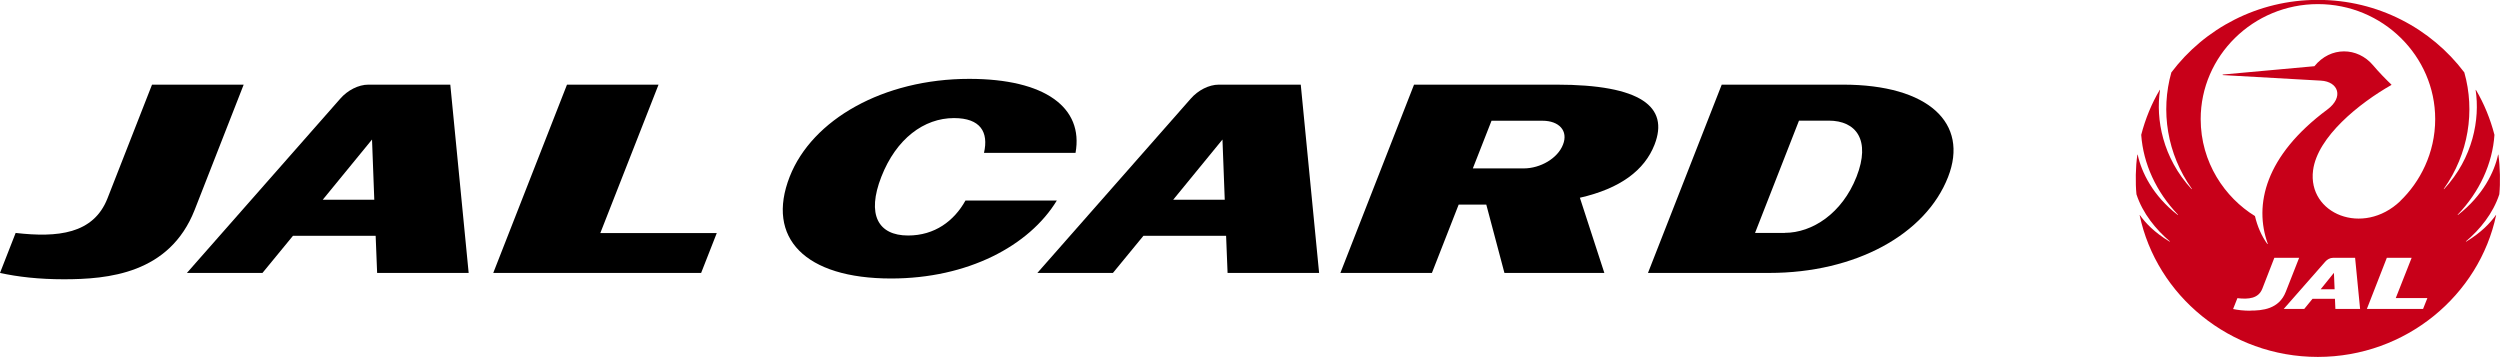 <svg width="168" height="24" viewBox="0 0 168 24" fill="none" xmlns="http://www.w3.org/2000/svg">
<g clip-path="url(#clip0_2504_7356)">
<path d="M155.949 19.439H156.886L156.84 18.334L155.949 19.439Z" fill="#C80019"/>
<path d="M167.954 13.056C168.03 12.295 168.007 11.205 167.893 10.399C167.893 10.384 167.878 10.384 167.87 10.399C167.619 11.563 166.85 13.146 165.175 14.445C165.16 14.452 165.145 14.437 165.16 14.422C166.622 12.892 167.497 11.003 167.627 9.062C167.352 7.995 166.926 6.957 166.386 6.047C166.378 6.032 166.363 6.039 166.363 6.047C166.66 8.01 166.188 10.608 164.246 12.705C164.231 12.72 164.216 12.705 164.224 12.69C165.898 10.332 166.332 7.45 165.602 4.867C163.371 1.911 159.793 -0.008 155.758 -0.008C151.723 -0.008 148.145 1.911 145.915 4.867C145.184 7.45 145.618 10.332 147.293 12.69C147.3 12.705 147.285 12.72 147.27 12.705C145.329 10.6 144.857 8.01 145.153 6.047C145.153 6.032 145.138 6.024 145.131 6.047C144.59 6.957 144.164 7.995 143.89 9.062C144.027 11.003 144.895 12.892 146.356 14.422C146.371 14.437 146.356 14.452 146.341 14.445C144.674 13.153 143.905 11.571 143.654 10.399C143.654 10.384 143.631 10.384 143.631 10.399C143.509 11.205 143.494 12.295 143.57 13.056C143.989 14.348 144.887 15.43 145.808 16.214C145.823 16.229 145.808 16.251 145.793 16.236C144.765 15.609 144.187 14.997 143.798 14.452C143.791 14.445 143.776 14.452 143.783 14.452C144.91 19.842 149.835 23.985 155.758 23.985C161.681 23.985 166.606 19.834 167.741 14.452C167.741 14.437 167.733 14.437 167.725 14.452C167.33 14.997 166.759 15.609 165.731 16.236C165.716 16.244 165.7 16.221 165.716 16.214C166.637 15.438 167.535 14.348 167.954 13.056ZM151.221 20.88C150.772 20.88 150.383 20.835 150.064 20.767L150.353 20.036C151.114 20.126 151.769 20.058 152.028 19.401L152.835 17.326H154.502L153.604 19.61C153.147 20.782 152.02 20.872 151.221 20.872M156.938 20.76L156.908 20.081H155.4L154.845 20.76H153.467L156.261 17.58C156.39 17.431 156.588 17.326 156.771 17.326H158.263L158.598 20.76H156.93H156.938ZM162.838 20.76H159.054L160.394 17.326H162.062L160.996 20.029H163.12L162.83 20.76H162.838ZM161.3 13.512C158.796 15.9 155.058 14.377 155.438 11.444C155.735 9.182 158.56 6.927 160.699 5.711C160.706 5.711 160.706 5.688 160.699 5.681C160.417 5.419 159.839 4.83 159.466 4.382C158.43 3.158 156.611 3.105 155.53 4.449L149.371 5.009C149.371 5.009 149.348 5.046 149.371 5.046L155.971 5.419C157.136 5.487 157.524 6.524 156.398 7.36C152.203 10.473 151.457 13.773 152.393 16.378C152.393 16.401 152.37 16.408 152.363 16.393C151.975 15.856 151.693 15.206 151.533 14.519C149.516 13.28 147.886 10.921 147.886 8.002C147.886 3.762 151.411 0.276 155.766 0.276C160.12 0.276 163.645 3.77 163.645 8.002C163.645 10.294 162.617 12.242 161.3 13.504" fill="#C80019"/>
<path d="M40.341 15.662L44.254 5.688H38.102L33.147 18.341H47.116L48.167 15.662H40.341Z" fill="black"/>
<path d="M10.216 5.688L7.225 13.325C6.281 15.736 3.867 15.975 1.051 15.654L0 18.341C1.188 18.603 2.619 18.767 4.278 18.767C7.24 18.767 11.389 18.409 13.079 14.109L16.375 5.688H10.224H10.216Z" fill="black"/>
<path d="M30.26 5.688H24.756C24.086 5.688 23.355 6.069 22.868 6.629L12.56 18.341H17.638L19.686 15.848H25.244L25.343 18.341H31.494L30.26 5.688ZM21.688 13.422L25 9.376L25.152 13.422H21.688Z" fill="black"/>
<path d="M123.853 5.688H115.7L110.744 18.341H118.897C124.683 18.341 129.403 15.758 130.911 11.892C132.319 8.286 129.616 5.688 123.846 5.688M119.94 15.654H117.938L120.892 8.107H122.894C124.737 8.107 125.726 9.413 124.759 11.877C123.793 14.34 121.783 15.647 119.94 15.647" fill="black"/>
<path d="M104.592 5.688H95.023L90.074 18.341H96.225L98.022 13.75H99.879L101.098 18.341H107.812L106.168 13.288C108.893 12.668 110.515 11.436 111.185 9.719C112.174 7.181 110.286 5.688 104.592 5.688ZM100.23 8.114H103.656C104.775 8.114 105.399 8.794 105.033 9.719C104.676 10.645 103.511 11.317 102.392 11.317H98.974L100.23 8.114Z" fill="black"/>
<path d="M87.411 5.688H81.907C81.237 5.688 80.506 6.069 80.019 6.629L69.711 18.341H74.789L76.837 15.848H82.394L82.493 18.341H88.644L87.411 5.688ZM78.839 13.422L82.15 9.376L82.303 13.422H78.839Z" fill="black"/>
<path d="M64.876 13.482C64.115 14.848 62.813 15.826 61.024 15.826C59.007 15.826 58.23 14.422 59.227 11.877C60.225 9.324 62.09 7.935 64.107 7.935C65.896 7.935 66.444 8.883 66.124 10.272H72.276C72.824 7.226 70.228 5.3 65.135 5.3C59.364 5.3 54.576 8.032 53.069 11.869C51.455 15.99 54.096 18.715 59.882 18.715C65.028 18.715 69.162 16.527 71.02 13.474H64.868L64.876 13.482Z" fill="black"/>
</g>
<defs>
<clipPath id="clip0_2504_7356">
<rect width="168" height="24" fill="white"/>
</clipPath>
</defs>
</svg>
